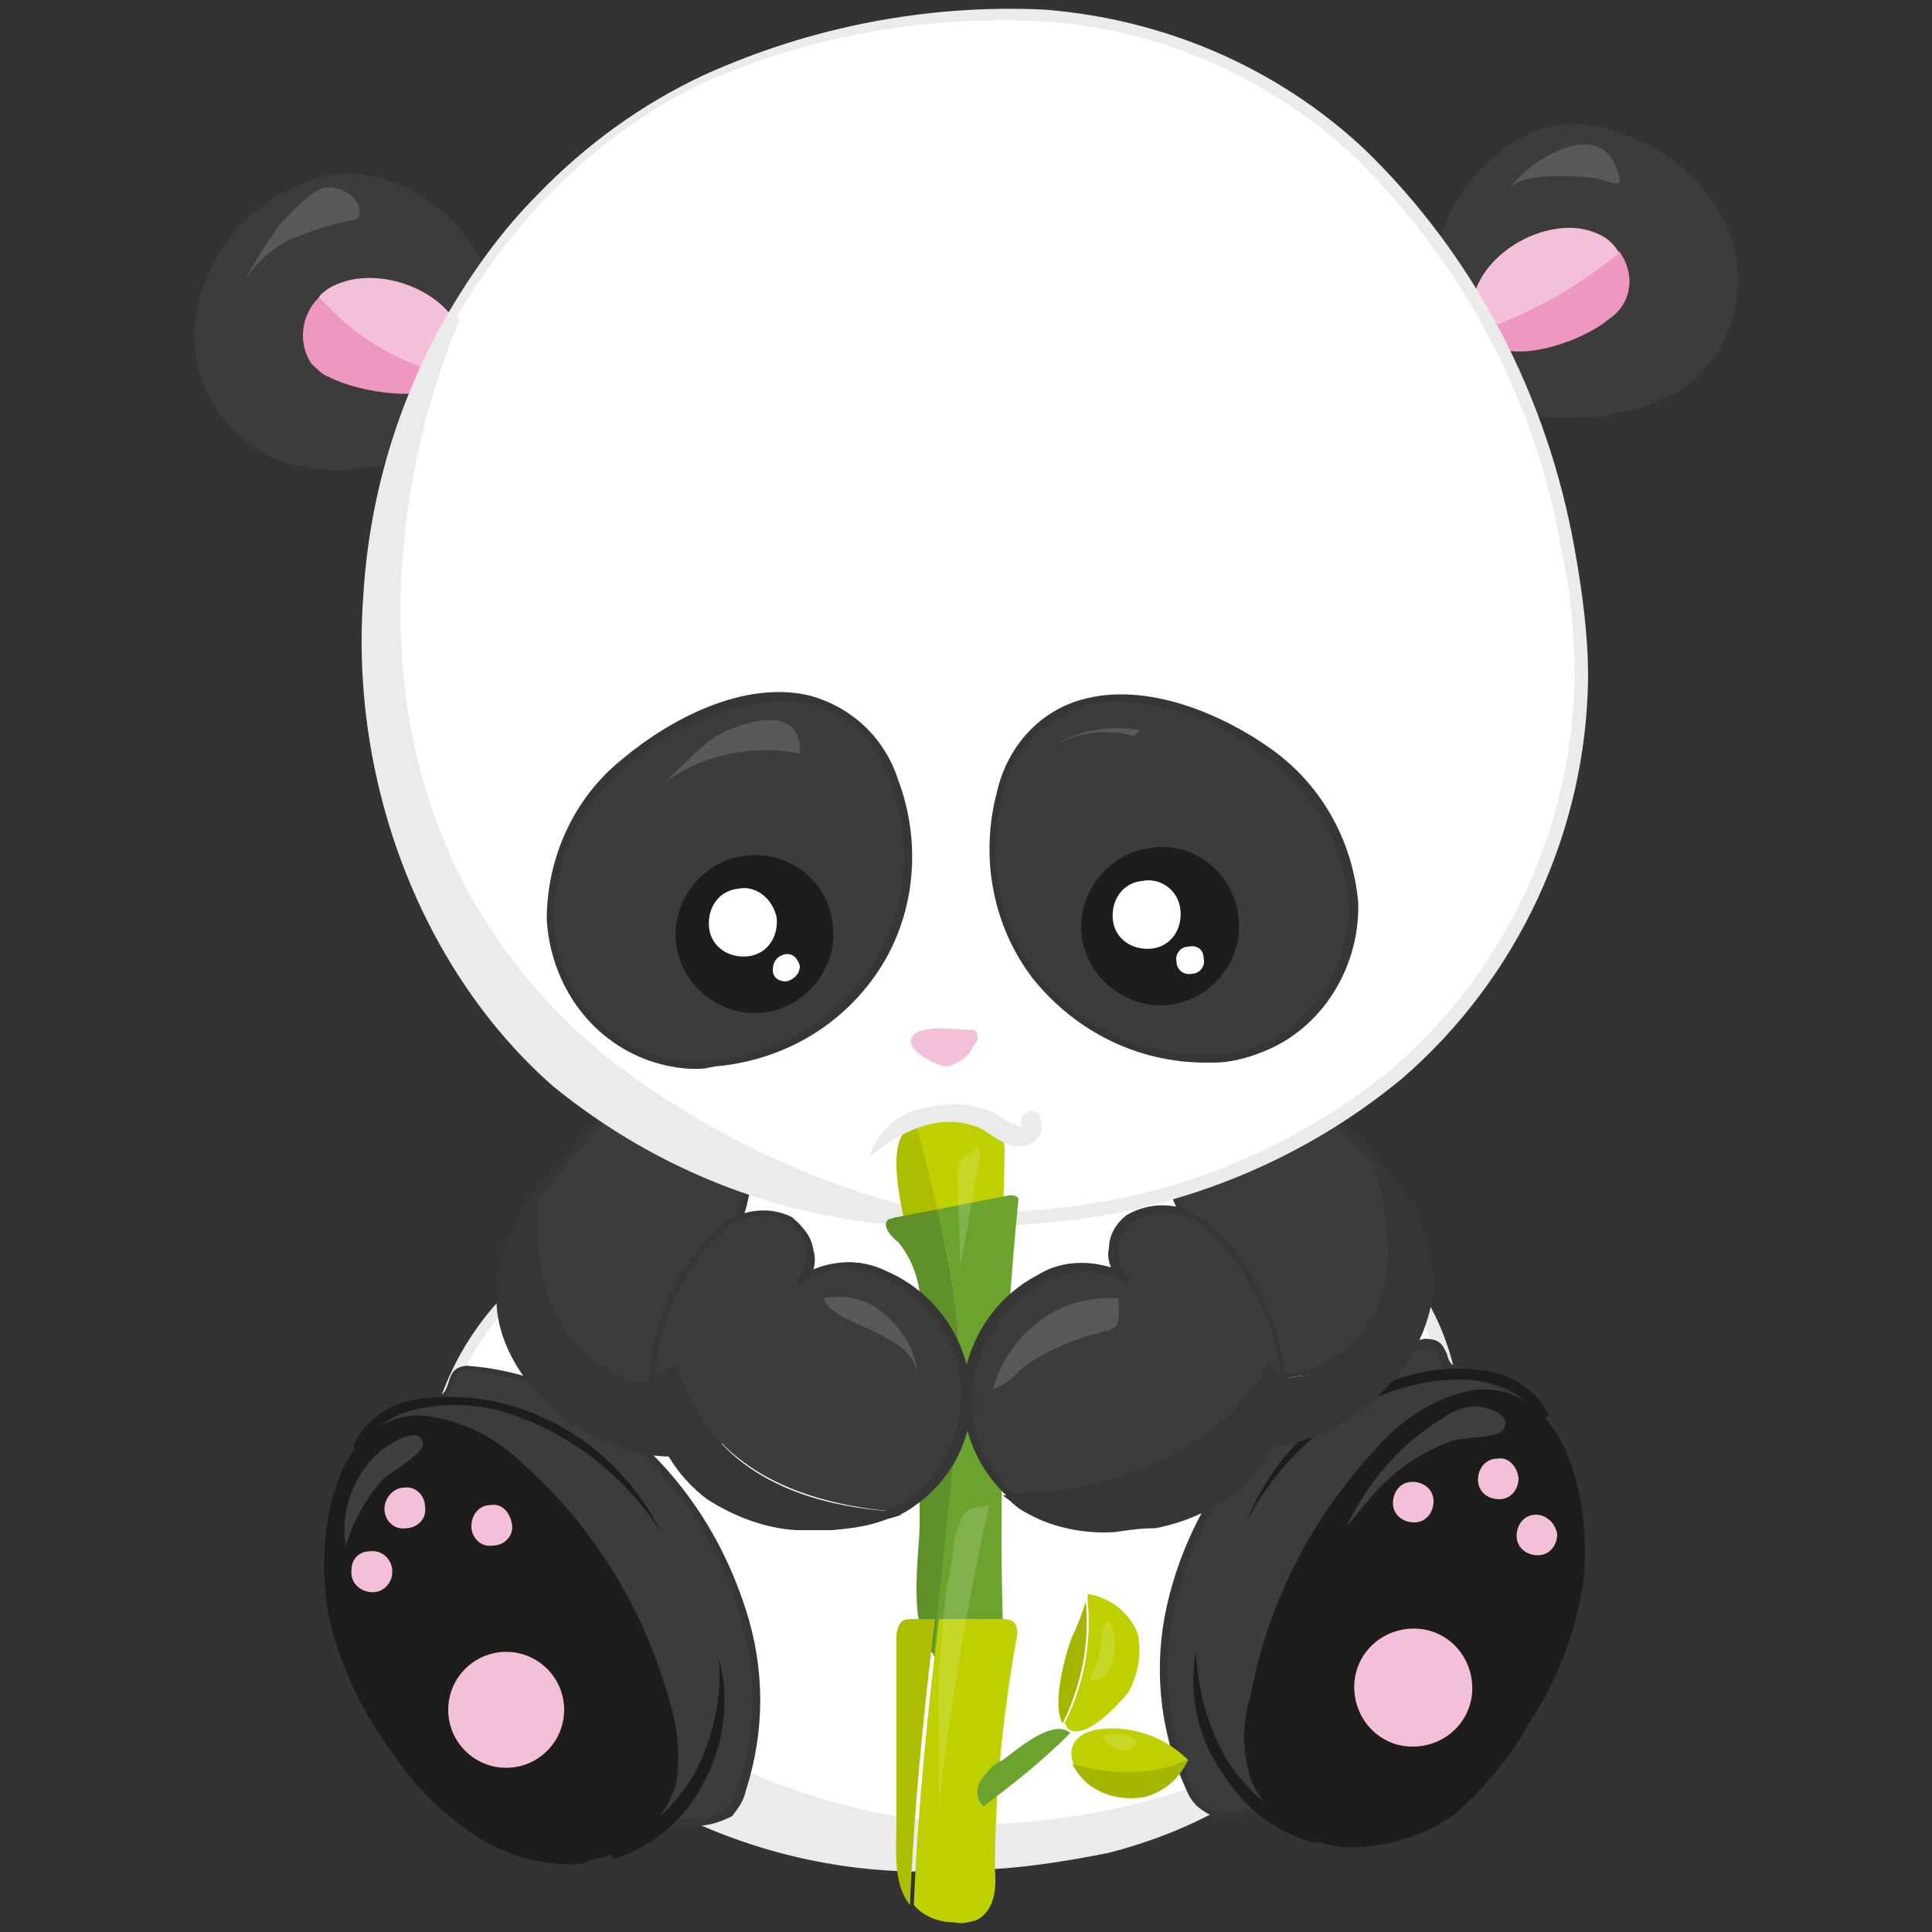 <?xml version="1.0" encoding="utf-8"?>
<!-- Generator: Adobe Illustrator 26.3.1, SVG Export Plug-In . SVG Version: 6.00 Build 0)  -->
<svg xmlns="http://www.w3.org/2000/svg" xmlns:xlink="http://www.w3.org/1999/xlink" version="1.1" id="Laag_1" x="0px" y="0px" viewBox="0 0 100 100" style="enable-background:new 0 0 100 100;" xml:space="preserve" width="400" height="400">
<rect x="0" y="0" width="100" height="100" fill="#333333" stroke="none"/>
<style type="text/css">
	.st0{fill:#3C3C3B;}
	.st1{fill:#EE97C0;}
	.st2{fill:#F3BFD9;}
	.st3{fill:#EBEBEB;}
	.st4{fill:#FFFFFF;}
	.st5{fill:#373636;}
	.st6{fill:#1D1D1B;}
	.st7{fill:#ADBE00;}
	.st8{fill:#BED000;}
	.st9{fill:#5F9029;}
	.st10{fill:#6CA32F;}
	.st11{fill:#A6B600;}
	.st12{opacity:0.15;}
</style>
<path class="st0" d="M18.7,9.2c-1.3-0.1-2.5,0.2-3.6,0.8c-2.6,1.3-4.4,3.7-4.8,6.6c-0.2,2.9,1.3,5.6,3.9,6.9  c2.2,0.7,4.5,0.8,6.7,0.2c0.4,0,0.8-0.1,1.2-0.2c0.6-0.6,1-1.4,1-2.2c0.5-2.2,2.8-4.6,2-6.9C24,11.6,21.6,9.7,18.7,9.2z"/>
<path class="st0" d="M18,24.3c-1.3,0.1-2.6-0.1-3.9-0.6c-2.7-1.3-4.3-4.1-4-7.1c0.4-2.9,2.2-5.5,4.9-6.8c1.1-0.6,2.4-0.9,3.7-0.8  l0,0c2.9,0.5,5.4,2.4,6.5,5.1c0.3,1.6-0.1,3.2-1,4.6c-0.4,0.8-0.8,1.6-1,2.4v0.2c-0.1,0.8-0.4,1.6-1.1,2.2c-0.4,0.2-0.8,0.4-1.2,0.4  C20,24.1,19,24.2,18,24.3z M18,9.3c-1,0.1-1.9,0.3-2.8,0.8c-2.5,1.2-4.2,3.7-4.6,6.5c-0.3,2.8,1.2,5.5,3.8,6.8  c2.1,0.7,4.4,0.8,6.6,0.2c0.4,0,0.8-0.1,1.1-0.3c0.5-0.5,0.9-1.2,0.9-1.9v-0.2c0.2-0.9,0.5-1.7,0.9-2.5c0.9-1.2,1.2-2.8,1-4.3  c-1.1-2.6-3.4-4.5-6.2-4.9C18.5,9.3,18.2,9.3,18,9.3L18,9.3z"/>
<path class="st1" d="M16.5,15.4c-0.9,0.9-1.1,2.3-0.4,3.4c0.3,0.3,0.6,0.6,0.9,0.7c1.5,0.8,5.4,1.5,6.6,0  C20.9,18.9,18.4,17.5,16.5,15.4z"/>
<path class="st2" d="M16.9,15c-0.1,0.1-0.3,0.2-0.4,0.4c1.9,2.1,4.4,3.6,7.2,4.1c0.3-0.4,0.4-0.9,0.4-1.3  C23.9,15.1,19.3,13.4,16.9,15z"/>
<path class="st0" d="M79.9,6.6c1.2-0.3,2.5-0.2,3.7,0.2c2.8,0.8,5,2.9,5.8,5.7c0.8,2.8-0.3,5.8-2.7,7.5c-2,1.1-4.3,1.6-6.5,1.4  c-0.4,0-0.8,0-1.2-0.2c-0.8-0.4-1.1-1.3-1.4-2c-0.8-2.1-3.5-4.1-3.1-6.5C75.2,9.9,77.2,7.6,79.9,6.6z"/>
<path class="st0" d="M81.7,21.6h-1.4c-0.4,0-0.9,0-1.3-0.2c-0.7-0.4-1.2-1.2-1.4-2v-0.2c-0.4-0.8-0.8-1.6-1.4-2.2  c-1.1-1.1-1.8-2.6-1.8-4.2c0.7-2.8,2.8-5.1,5.5-6.1l0,0c1.3-0.3,2.6-0.3,3.8,0.2c2.8,0.8,5.1,2.9,6,5.7c0.8,2.9-0.3,5.9-2.7,7.6  C85.3,21.1,83.5,21.6,81.7,21.6z M80,6.8c-2.7,0.9-4.6,3.2-5.3,5.9c0,1.5,0.6,3,1.7,4.1c0.6,0.7,1.1,1.5,1.4,2.3v0.2  c0.2,0.7,0.6,1.3,1.2,1.7c0.4,0.1,0.8,0.2,1.1,0.2c2.2,0.2,4.5-0.3,6.4-1.4c2.3-1.7,3.3-4.6,2.6-7.3c-0.8-2.7-3-4.8-5.7-5.6  C82.4,6.6,81.1,6.6,80,6.8L80,6.8z"/>
<path class="st1" d="M83.3,16.5c0.3-0.2,0.6-0.5,0.8-0.9c0.4-0.8,0.3-1.8-0.3-2.6c-2.2,1.8-4.7,3.2-7.4,4.1  C77.6,19.3,81.9,17.7,83.3,16.5z"/>
<path class="st2" d="M82.7,12.1c-2.6-1.2-6.8,1.3-6.5,4.3c0,0.3,0.1,0.6,0.2,0.8c2.7-0.9,5.2-2.3,7.4-4.1  C83.6,12.7,83.2,12.3,82.7,12.1z"/>
<path class="st3" d="M64.1,92c-3.9,1.6-8.1,2.5-12.4,2.7c-11.3,0.2-22.1-6.4-28.8-15.4c0.5,1.7,1.1,3.4,2.1,5  c1.5,2.5,3.4,4.7,5.6,6.5c7.3,5.9,17.7,7,26.8,4.6c2.7-0.7,5.2-1.8,7.5-3.3c0.4-0.3,0.8-0.6,1.2-0.9C65.4,91.5,64.8,91.8,64.1,92z"/>
<path class="st3" d="M49.7,96.8c-6.9,0.5-13.8-1.6-19.4-5.8c-2.3-1.9-4.2-4.1-5.7-6.6c-0.9-1.6-1.6-3.3-2.1-5l-0.4-1.7l1.1,1.4  c7.1,9.6,18,15.5,28.5,15.3c4.2-0.2,8.3-1.1,12.2-2.7c0.6-0.3,1.3-0.6,1.9-0.9l3-1.5l-2.6,2.2c-0.4,0.4-0.8,0.7-1.2,1  c-2.3,1.6-4.9,2.7-7.6,3.4C54.9,96.4,52.3,96.8,49.7,96.8z M23.9,81.1c0.4,1.1,0.9,2.1,1.5,3.1c1.4,2.5,3.3,4.7,5.5,6.4  c6.7,5.4,16.8,7.1,26.5,4.4c1.8-0.5,3.5-1.1,5.2-2c-3.5,1.2-7.1,1.9-10.7,2C41.6,95.3,31.1,90,23.9,81.1z"/>
<path class="st4" d="M51.7,94.7c4.3-0.2,8.4-1.1,12.4-2.7c0.7-0.3,1.3-0.6,1.9-1c1.9-1.7,3.6-3.7,5-5.9c1.8-2.6,3.1-5.6,3.8-8.7  c0.7-3.1,0.1-6.4-1.5-9.2c-2.1-3.2-5.7-4.9-8.7-7.4c-1.6-1.4-3.1-3.1-4.7-4.4c-3-2.5-6.8-4-10.7-4.4c-2.7-0.3-5.4,0.2-7.9,1.3  c-1.2,0.5-2.3,1.2-3.2,2.2c-0.4,0.7-0.8,1.5-1.1,2.3c-2.2,3.9-6.6,6.3-9.8,9.3c-1.9,1.6-3.3,3.7-4.2,6c-0.7,2.3-0.8,4.8-0.2,7.2  C29.6,88.3,40.5,94.9,51.7,94.7z"/>
<path class="st3" d="M51.7,95.1L51.7,95.1C41,95.3,29.9,89.3,22.7,79.5l0,0l0,0c-0.7-2.4-0.6-5,0.2-7.4c0.9-2.4,2.4-4.5,4.3-6.1  c1-1,2.2-1.9,3.4-2.8c2.5-1.7,4.7-3.9,6.3-6.4c0.2-0.3,0.3-0.6,0.4-0.9c0.2-0.5,0.4-1,0.7-1.4c0.9-1,2-1.8,3.3-2.3  c2.5-1.1,5.3-1.6,8-1.3c4,0.4,7.9,1.9,11,4.5c0.9,0.7,1.7,1.5,2.4,2.3c0.8,0.7,1.5,1.5,2.3,2.1s2,1.5,3.1,2.2  c2.2,1.4,4.2,3.1,5.7,5.2c1.7,2.9,2.2,6.3,1.5,9.5c-0.8,3.1-2.2,6-4.1,8.6c-1.4,2.2-3.1,4.3-5,6l0,0c-0.6,0.4-1.3,0.7-2,1  C60.3,93.9,56,94.9,51.7,95.1z M23.2,79.2c7.1,9.6,18,15.4,28.5,15.2c4.2-0.2,8.3-1.1,12.2-2.7c0.6-0.3,1.3-0.6,1.9-0.9  c1.9-1.7,3.5-3.7,4.9-5.8c1.8-2.6,3.1-5.5,3.8-8.6c0.7-3.1,0.2-6.3-1.4-9c-1.5-2-3.4-3.7-5.6-5c-1-0.7-2.1-1.5-3.1-2.3  s-1.5-1.4-2.3-2.1c-0.8-0.7-1.5-1.5-2.4-2.2c-3-2.5-6.7-4-10.6-4.3c-2.6-0.2-5.2,0.2-7.6,1.2c-1.2,0.4-2.2,1.1-3.1,2  c-0.2,0.4-0.4,0.8-0.6,1.2c-0.1,0.4-0.3,0.7-0.4,1c-1.7,2.6-3.9,4.9-6.5,6.6c-1.2,0.9-2.3,1.8-3.3,2.8c-1.8,1.6-3.3,3.6-4.1,5.9  C22.7,74.5,22.6,76.9,23.2,79.2z"/>
<path class="st0" d="M69.1,71.1c-1.6,0.9-3.1,2.2-4.2,3.6c-2.1,2.4-3.5,5.3-4.3,8.3c-0.7,3.1-0.4,6.3,0.8,9.2  c0.2,0.4,0.4,0.8,0.7,1.1c0.8,0.5,1.8,0.6,2.7,0.3c1.5-0.2,2.9-0.6,4.3-1.2c2.5-1.4,3.9-4.1,5.1-6.8c1.2-2.6,5.9-7.8,6.1-10.6  c0.2-2.4-2.3-3.8-4.9-4.2c-1.1-0.2-0.5-1.5-1.7-1.5C72.1,69.7,70.5,70.3,69.1,71.1z"/>
<path class="st5" d="M63.8,94.1c-0.6,0.1-1.2-0.1-1.7-0.5c-0.4-0.3-0.6-0.7-0.8-1.2c-1.3-2.9-1.6-6.2-0.9-9.3c0.7-3.1,2.2-6,4.3-8.4  c1.2-1.5,2.6-2.7,4.3-3.7l0,0c1.5-0.8,3.1-1.4,4.8-1.7c0.8,0,0.9,0.4,1.1,0.8c0.1,0.4,0.2,0.6,0.7,0.7c2.5,0.4,5.2,1.7,5,4.4  c-0.2,1.7-2,4.4-3.7,6.8c-0.9,1.2-1.7,2.5-2.4,3.8c-1.1,2.6-2.6,5.5-5.2,6.9c-1.4,0.6-2.8,1.1-4.3,1.2C64.6,94,64.2,94,63.8,94.1z   M69.2,71.3c-1.6,0.9-3,2.1-4.2,3.6c-2,2.4-3.5,5.2-4.2,8.2c-0.7,3.1-0.4,6.3,0.8,9.2c0.1,0.4,0.4,0.8,0.7,1.1  c0.8,0.4,1.7,0.5,2.5,0.3c1.5-0.2,2.9-0.6,4.2-1.2c2.5-1.4,3.9-4.2,5-6.7c0.7-1.4,1.5-2.7,2.5-3.9c1.6-2.3,3.5-5,3.6-6.6  c0.2-2.4-2.4-3.7-4.7-4c-0.7-0.1-0.8-0.6-0.9-0.9c-0.1-0.4-0.2-0.6-0.7-0.6C72.2,69.9,70.6,70.4,69.2,71.3L69.2,71.3z"/>
<path class="st6" d="M76,72.1c-1.8,0.4-3.4,1.4-4.6,2.8c-3.4,3.6-5.7,8.1-6.6,12.9c-0.4,1.3-0.4,2.7,0,4.1c0.8,1.9,2.5,3.3,4.6,3.5  c2.1,0.1,4.1-0.5,5.7-1.8c1.6-1.3,2.9-2.8,3.9-4.6c1.3-2.1,2.2-4.4,2.6-6.8C82.3,78.6,81.2,71.3,76,72.1z"/>
<path class="st6" d="M70.5,95.6c-0.3,0-0.7,0-1,0c-2.1-0.2-4-1.6-4.8-3.6c-0.4-1.4-0.4-2.8,0-4.1c0.9-4.9,3.2-9.4,6.6-13  c1.2-1.4,2.9-2.5,4.7-2.9c1.4-0.3,2.8,0.2,3.8,1.2c2.1,2.1,2.5,6.6,2.1,9c-0.4,2.4-1.3,4.8-2.7,6.9c-1,1.8-2.3,3.4-3.9,4.8  C73.9,94.9,72.2,95.5,70.5,95.6z M76,72.3c-1.7,0.4-3.3,1.4-4.5,2.8c-3.4,3.6-5.6,8-6.6,12.8c-0.3,1.3-0.3,2.7,0,4  c0.7,1.9,2.5,3.2,4.5,3.3c2,0.1,4-0.5,5.6-1.8c1.6-1.3,2.9-2.8,3.8-4.6c1.3-2.1,2.2-4.4,2.6-6.8c0.4-2.4,0-6.7-2-8.7  C78.6,72.5,77.3,72.1,76,72.3L76,72.3z"/>
<path class="st2" d="M74.2,77.7c0,0.6-0.4,1.1-1,1.1c-0.6,0-1.1-0.4-1.1-1c0-0.6,0.4-1.1,1-1.1c0,0,0,0,0,0  C73.7,76.7,74.2,77.1,74.2,77.7z"/>
<path class="st2" d="M78.6,76.5c0,0.6-0.4,1.1-1,1.1c0,0,0,0,0,0c-0.6,0-1.1-0.4-1.1-1c0-0.6,0.4-1.1,1-1.1  C78,75.4,78.5,75.8,78.6,76.5C78.6,76.4,78.6,76.4,78.6,76.5z"/>
<path class="st2" d="M80.6,79.4c0,0.6-0.4,1.1-1,1.1s-1.1-0.4-1.1-1c0-0.6,0.4-1.1,1-1.1C80,78.4,80.5,78.8,80.6,79.4  C80.6,79.4,80.6,79.4,80.6,79.4z"/>
<path class="st2" d="M76.2,87.2c0.1,1.7-1.2,3.1-2.9,3.2c-1.7,0.1-3.1-1.2-3.2-2.9c-0.1-1.7,1.2-3.1,2.9-3.2c0,0,0,0,0,0  C74.7,84.2,76.1,85.5,76.2,87.2z"/>
<path class="st6" d="M64.5,78.8c1.5-2.9,3.9-5.2,6.8-6.5c1.4-0.6,2.9-0.9,4.4-0.9c0.8,0,1.6,0.2,2.3,0.5c0.7,0.4,1.3,0.8,1.8,1.4  c0.1,0.1,0.2,0.1,0.3,0c0.1-0.1,0.1-0.1,0-0.2c-0.7-1.3-2.1-2.1-3.6-2.2c-1.6-0.2-3.3,0.1-4.8,0.7C68.4,72.9,65.8,75.5,64.5,78.8  L64.5,78.8L64.5,78.8z"/>
<path class="st6" d="M61.9,85.5c-0.4,2.2,0.1,4.5,1.4,6.3c1.1,1.8,2.8,3.1,4.8,3.6c0.1,0,0.2-0.1,0.2-0.2c0-0.1,0-0.1-0.1-0.2  c-0.8-0.5-1.7-0.9-2.5-1.5c-0.8-0.6-1.4-1.3-2-2.1C62.6,89.7,62,87.6,61.9,85.5L61.9,85.5L61.9,85.5z"/>
<path class="st0" d="M29,72c1.7,0.8,3.2,1.9,4.5,3.3c2.2,2.2,3.9,5,4.9,8c1,3,1,6.3,0,9.3c-0.1,0.5-0.4,0.9-0.7,1.2  c-0.8,0.5-1.7,0.7-2.6,0.5c-1.5-0.1-3-0.4-4.4-0.9c-2.6-1.2-4.3-3.8-5.6-6.4c-1.4-2.5-6.5-7.4-7-10.1c-0.4-2.4,2-4,4.6-4.6  c1.1-0.3,0.4-1.6,1.5-1.6C25.8,70.9,27.4,71.3,29,72z"/>
<path class="st5" d="M36.1,94.5c-0.4,0-0.7,0-1.1,0c-1.5-0.1-3-0.4-4.4-0.9c-2.7-1.2-4.4-4-5.7-6.5c-0.8-1.3-1.7-2.5-2.7-3.6  c-1.9-2.3-4-4.8-4.3-6.5c-0.4-2.6,2.2-4.2,4.7-4.7c0.4-0.1,0.5-0.4,0.6-0.7s0.2-0.9,1-0.9c1.7,0.1,3.4,0.6,4.9,1.2  c1.7,0.8,3.3,1.9,4.6,3.3c2.3,2.3,3.9,5,4.9,8.1c1,3.1,1,6.3,0,9.4c-0.1,0.5-0.4,0.9-0.7,1.3C37.3,94.3,36.7,94.5,36.1,94.5z   M24.1,70.9c-0.4,0-0.5,0.3-0.6,0.6c-0.1,0.5-0.4,0.9-0.9,1c-2.3,0.5-4.8,2-4.4,4.4c0.3,1.5,2.3,4.1,4.2,6.3c1,1.1,2,2.4,2.8,3.7  c1.3,2.4,2.9,5.1,5.6,6.3c1.4,0.5,2.8,0.8,4.3,0.9c0.9,0.2,1.8,0,2.5-0.5c0.3-0.3,0.5-0.7,0.6-1.1c1-3,1-6.2,0-9.2  c-0.9-3-2.6-5.7-4.8-7.9c-1.3-1.4-2.8-2.5-4.4-3.3l0,0C27.4,71.5,25.8,71.1,24.1,70.9L24.1,70.9z"/>
<path class="st6" d="M22.1,73.5c1.8,0.3,3.5,1.1,4.8,2.5c3.7,3.3,6.3,7.6,7.6,12.4c0.4,1.3,0.5,2.7,0.3,4.1c-0.6,2-2.3,3.5-4.4,3.8  c-2,0.3-4.1-0.2-5.8-1.3c-1.7-1.2-3.1-2.6-4.3-4.3c-1.5-2-2.5-4.2-3.2-6.6C16.4,80.5,16.9,73.2,22.1,73.5z"/>
<path class="st6" d="M29.6,96.5c-1.8,0-3.5-0.5-5-1.5c-1.7-1.1-3.2-2.6-4.3-4.3c-1.5-2-2.6-4.3-3.2-6.7c-0.6-2.4-0.5-6.8,1.4-9.2  c0.9-1.1,2.3-1.7,3.7-1.5l0,0c1.9,0.3,3.6,1.2,4.9,2.5c3.7,3.3,6.3,7.6,7.6,12.4c0.4,1.3,0.5,2.8,0.3,4.1c-0.6,2.1-2.4,3.6-4.5,4  C30.2,96.5,29.9,96.5,29.6,96.5z M21.5,73.7c-1.1,0-2.1,0.5-2.8,1.4c-1.9,2.2-1.9,6.5-1.3,8.9c0.6,2.4,1.7,4.6,3.1,6.5  c1.1,1.7,2.5,3.2,4.2,4.3c1.7,1.1,3.7,1.6,5.7,1.3c2-0.4,3.6-1.8,4.2-3.7c0.2-1.3,0.1-2.7-0.3-4c-1.4-4.7-4-9-7.6-12.2  c-1.2-1.3-2.9-2.1-4.7-2.4L21.5,73.7L21.5,73.7z"/>
<path class="st2" d="M24.4,79c0,0.6,0.5,1.1,1.1,1c0.6,0,1.1-0.5,1-1.1s-0.5-1.1-1.1-1c0,0,0,0,0,0C24.8,77.9,24.4,78.4,24.4,79  C24.4,79,24.4,79,24.4,79z"/>
<path class="st2" d="M19.9,78.1c0,0.6,0.5,1.1,1.1,1c0.6,0,1.1-0.5,1-1.1c0-0.6-0.5-1.1-1.1-1C20.4,77,19.9,77.5,19.9,78.1  C19.9,78.1,19.9,78.1,19.9,78.1z"/>
<path class="st2" d="M18.2,81.2c-0.1,0.6,0.3,1.1,0.9,1.2s1.1-0.3,1.2-0.9c0-0.1,0-0.2,0-0.3c-0.1-0.6-0.6-1-1.2-0.9  C18.6,80.3,18.2,80.7,18.2,81.2z"/>
<circle class="st2" cx="26.2" cy="88.5" r="3"/>
<path class="st6" d="M34.2,79.3c-1.5-3.1-4.3-5.5-7.6-6.5c-1.6-0.5-3.3-0.6-4.9-0.4c-1.5,0.2-2.8,1.1-3.4,2.4c0,0.2,0.2,0.3,0.3,0.2  c0.4-0.6,0.9-1.1,1.5-1.5c0.7-0.4,1.5-0.6,2.3-0.7c1.6-0.2,3.1,0,4.6,0.6C29.9,74.5,32.5,76.6,34.2,79.3L34.2,79.3L34.2,79.3z"/>
<path class="st6" d="M37.2,85.8c0.2,2.1-0.3,4.2-1.3,6.1c-0.5,0.8-1.1,1.5-1.7,2.1c-0.8,0.7-1.7,1.1-2.5,1.8c-0.1,0.1-0.1,0.2,0,0.3  c0,0.1,0.1,0.1,0.2,0.1c2-0.7,3.6-2.1,4.5-3.9C37.5,90.3,37.8,88,37.2,85.8L37.2,85.8L37.2,85.8z"/>
<path class="st0" d="M65.7,70.9c0.4,0.7,1.4,0.3,1.8,0.3c5.1-1.8,5.1-6.4,3.7-11c-0.2-0.3-0.5-0.5-0.7-0.8c-1.7-1.7-4.2-4.1-6.5-4.8  c-2.3-0.7-3.5,2.5-3.6,4.4c-0.1,2,0.5,3.9,1.8,5.4c0.5,0.5,1,1.1,0.9,1.8c-0.1,0.3-0.3,0.7-0.5,0.9c-0.8,1.1-1.3,2.4-1.2,3.8  c0.1,1.2,0.7,2.3,1.6,3.1C64,73.1,64.9,72,65.7,70.9z"/>
<path class="st5" d="M63,74.2l-0.1-0.1c-1-0.8-1.6-2-1.7-3.3c0-1.4,0.4-2.8,1.3-3.9v-0.1c0.2-0.2,0.3-0.5,0.4-0.8  c0.1-0.6-0.4-1.1-0.8-1.5l0-0.1c-1.3-1.5-2-3.5-1.9-5.5c0.1-1.6,0.9-3.2,2.1-4.3c0.5-0.4,1.2-0.5,1.8-0.3c2.5,0.8,5.1,3.4,6.6,4.8  l0.7,0.8l-0.1,0.1c1.8,5.9,0.5,9.7-3.8,11.2l0,0h-0.3c-0.4,0-1.1,0.2-1.5-0.2C65,72.3,64.1,73.3,63,74.2L63,74.2z M63.3,54.6  c-0.3,0-0.6,0.1-0.9,0.3c-1.1,1-1.8,2.5-1.9,4c-0.1,1.9,0.5,3.8,1.8,5.2l0.1,0.1c0.8,0.5,1.2,1.5,0.7,2.4c-0.1,0.1-0.2,0.3-0.3,0.4  v0.1c-0.8,1.1-1.2,2.3-1.2,3.7c0,1.1,0.6,2.2,1.4,2.9c1-0.8,1.8-1.8,2.5-2.9l0.2-0.3l0.2,0.3c0.2,0.4,0.7,0.4,1.3,0.2h0.3  c4.1-1.5,5.3-5.1,3.6-10.7c-0.2-0.2-0.5-0.5-0.7-0.7c-1.4-1.4-4-4-6.4-4.8C63.7,54.8,63.5,54.7,63.3,54.6z"/>
<path class="st5" d="M71.2,60.2c1.4,4.6,1.4,9.2-3.7,11c-0.4,0-1.4,0.4-1.8-0.3C65,72,64,73.1,63,73.9l0.3,0.2  c1.7,0.7,3.7,0.6,5.2-0.4c3.1-1.5,5.6-4.6,5.4-7.9C73.7,63.7,72.7,61.7,71.2,60.2z"/>
<path class="st5" d="M65.5,74.9c-0.8,0.1-1.6-0.1-2.3-0.5c-0.1-0.1-0.2-0.1-0.3-0.2L62.7,74l0.2-0.1c1.1-0.9,2-1.9,2.6-3.1l0.2-0.3  l0.2,0.3c0.2,0.4,0.7,0.4,1.3,0.2h0.3c4.1-1.5,5.3-5.1,3.6-10.7l-0.2-0.8l0.5,0.6c1.6,1.6,2.6,3.6,2.8,5.9c0.1,2.4-1.3,5.9-5.5,8.1  C67.6,74.6,66.6,74.8,65.5,74.9z M63.3,73.9l0.1,0.1c1.7,0.7,3.5,0.5,5.1-0.4c2.8-1.4,5.5-4.4,5.3-7.8c-0.2-1.9-1-3.6-2.2-5  c1.5,5.5,0.1,9-4.1,10.4l0,0h-0.3c-0.4,0-1.1,0.2-1.5-0.2C65.1,72.1,64.2,73.1,63.3,73.9z"/>
<path class="st5" d="M32.5,71.6c-4.2-2-5.2-5.7-4.8-9.7c-1.2,1.5-1.8,3.4-1.9,5.4c0.1,3.4,3,6.1,6.1,7.4c1.6,0.9,3.6,0.9,5.2,0l0,0  c-1-1.1-1.8-2.4-2.2-3.9C34.2,71.2,33.6,72,32.5,71.6z"/>
<path class="st5" d="M35,75.4c-1.1,0-2.2-0.2-3.2-0.6c-4.4-1.8-6.1-5.2-6.1-7.5c0-2,0.7-3.9,1.9-5.5l0.4-0.6v0.7  c-0.5,4.7,1.1,7.8,4.7,9.5c0.7,0.1,1.3-0.1,1.9-0.5l0.5-0.3l0.2-0.1v0.2c0.5,1.4,1.2,2.7,2.2,3.7l0.1,0.2l-0.2,0.1  C36.6,75.2,35.8,75.4,35,75.4z M27.4,62.6c-0.9,1.4-1.4,3-1.5,4.7c0.1,3.4,3.1,6.1,6,7.2c1.5,0.7,3.3,0.7,4.9,0  c-0.9-1-1.6-2.2-2-3.5l-0.3,0.2c-0.6,0.5-1.4,0.7-2.2,0.6l0,0C28.9,70.2,27.2,67.1,27.4,62.6L27.4,62.6z"/>
<path class="st0" d="M38.8,71.1c-0.1-1.3-0.6-2.6-1.5-3.6c-0.3-0.2-0.5-0.5-0.6-0.9c-0.2-0.7,0.3-1.3,0.7-1.9  c1.2-1.6,1.6-3.5,1.4-5.5c-0.3-1.9-2-4.9-4-4c-2,0.8-4.5,3.5-6,5.3C28.4,61,28,61.5,27.7,62c-0.4,3.9,0.6,7.6,4.8,9.7  c1.1,0.3,1.8-0.4,2.5-0.8c0.5,1.4,1.2,2.7,2.2,3.8C38.2,73.8,38.8,72.5,38.8,71.1z"/>
<path class="st5" d="M37.1,74.9L37,74.8c-1-1.1-1.7-2.3-2.2-3.7l-0.3,0.2c-0.6,0.5-1.4,0.7-2.2,0.6c-3.7-1.7-5.4-5.1-4.9-9.9l0,0  l0,0c0.3-0.5,0.7-0.9,1.1-1.4c1.3-1.5,3.7-4.4,6.1-5.4c0.6-0.2,1.2-0.2,1.8,0.1c1.3,1,2.2,2.4,2.4,4.1c0.3,2-0.2,4-1.4,5.6l-0.1,0.1  c-0.4,0.5-0.8,1.1-0.6,1.6c0.1,0.3,0.3,0.5,0.5,0.7l0.1,0.1c0.9,1,1.4,2.4,1.5,3.7C39,72.6,38.3,74,37.1,74.9L37.1,74.9z M35,70.6  v0.2c0.4,1.3,1.1,2.6,2.1,3.6c1-0.8,1.5-2,1.4-3.3l0,0c-0.1-1.3-0.6-2.5-1.5-3.5l-0.1-0.1c-0.2-0.2-0.4-0.5-0.5-0.9  c-0.1-0.7,0.2-1.5,0.8-1.9v-0.1c1.1-1.5,1.6-3.5,1.3-5.3c-0.2-1.5-1-2.8-2.2-3.7c-0.5-0.3-1-0.3-1.5-0.1c-2.3,1-4.7,3.8-5.9,5.3  c-0.4,0.4-0.7,0.9-1,1.3c-0.4,4.7,1.1,7.8,4.7,9.4c0.7,0.1,1.3-0.1,1.8-0.5l0.5-0.3L35,70.6z"/>
<path class="st4" d="M81.2,28.5c-1.3-7.8-5-15-10.7-20.5C66,3.8,60.2,1.3,54.1,0.9c-6-0.3-12,0.8-17.5,3.2c-3.2,1.5-6.1,3.6-8.5,6.1  c-1.8,1.8-3.3,3.9-4.6,6.1c-5.5,13.4-4.1,29.5,8.3,39.2c4.9,3.5,10.4,6.1,16.3,7.5c2,0.1,3.9,0.1,5.9-0.1c6.8-0.5,13.2-3.1,18.5-7.4  c5.9-5.2,9.3-12.6,9.4-20.5C81.8,32.9,81.6,30.6,81.2,28.5z"/>
<path class="st3" d="M51.7,63.5c-1.3,0-2.5,0-3.7,0h-0.1c-5.9-1.5-11.5-4-16.4-7.6C20.1,47,16.9,31.4,23.2,16.2l0,0  c1.3-2.2,2.8-4.3,4.6-6.1c2.5-2.6,5.4-4.7,8.6-6.2C41.9,1.4,48,0.2,54.1,0.5c6.2,0.5,12,3,16.5,7.2c5.7,5.5,9.5,12.8,10.9,20.7l0,0  c0.4,2.2,0.7,4.5,0.7,6.7c-0.1,7.9-3.6,15.5-9.6,20.7c-5.3,4.4-11.9,7-18.7,7.5C53.2,63.4,52.5,63.4,51.7,63.5z M48.1,62.8  c1.9,0.1,3.9,0,5.8-0.2c6.7-0.5,13.1-3.1,18.3-7.4c5.8-5.1,9.2-12.4,9.3-20.2c0-2.2-0.2-4.4-0.7-6.6l0,0  c-1.3-7.7-5.1-14.8-10.7-20.3c-4.4-4.1-10.1-6.6-16.1-7c-6-0.3-11.9,0.7-17.4,3.1c-3.2,1.5-6,3.6-8.4,6.1c-1.7,1.8-3.2,3.8-4.5,6  c-4.7,11.3-5.3,28.3,8.2,38.8C36.8,58.8,42.3,61.3,48.1,62.8z"/>
<path class="st3" d="M23.5,16.4c-2.5,4.4-4,9.4-4.3,14.5c-0.6,9.2,2.7,18.9,9.7,25c5.4,4.5,12.1,7,19.1,7.2  c-5.9-1.4-11.4-4-16.3-7.5C19.3,45.9,18,29.7,23.5,16.4z"/>
<path class="st3" d="M51.3,63.6L48,63.5c-7.1-0.2-13.9-2.8-19.4-7.3c-6.7-5.9-10.5-15.6-9.8-25.3c0.3-5.2,1.8-10.2,4.4-14.7l0.6,0.3  c-4.7,11.3-5.4,28.3,8.1,38.8c4.9,3.5,10.3,6,16.1,7.4L51.3,63.6z M20.9,23.2c-0.8,2.5-1.2,5.1-1.4,7.7c-0.6,9.5,3.1,19,9.6,24.7  c4.4,3.7,9.7,6,15.3,6.8c-4.6-1.4-8.9-3.6-12.9-6.5C21.9,48.3,18,36,20.9,23.2z"/>
<path class="st2" d="M50.1,53.3c0.1,0,0.2,0,0.3,0c0.2,0.1,0.2,0.3,0.2,0.5c-0.1,0.2-0.2,0.3-0.3,0.5c-0.3,0.5-0.8,0.8-1.3,0.9  c-0.5,0-2.2-0.9-1.8-1.5C47.5,53,49.6,53.3,50.1,53.3z"/>
<path class="st0" d="M32.3,39.5c-2.5,2-3.9,5-3.9,8.2c0.1,3.2,2.1,6,5.1,7.1c1.1,0.3,2.2,0.4,3.3,0.3c3.4-0.3,6.5-2.1,8.4-5  c1.8-2.9,2.2-6.4,1-9.6C43.6,33.8,36.7,35.7,32.3,39.5z"/>
<path class="st5" d="M36.5,55.3c-1,0.1-2-0.1-2.9-0.4c-3.1-1.1-5.1-4-5.3-7.3c0-3.2,1.4-6.3,3.9-8.3c2.5-2.1,6.3-4.1,9.7-3.3  c2.2,0.6,3.9,2.2,4.6,4.4c1.2,3.2,0.9,6.9-1,9.8c-1.9,2.9-5,4.7-8.5,5L36.5,55.3z M39.9,36.3c-2.8,0.3-5.4,1.5-7.5,3.4l0,0  c-2.4,2-3.8,4.9-3.7,8c0.1,3.1,2.1,5.9,5,6.9c1,0.3,2.1,0.4,3.2,0.3c3.3-0.3,6.4-2.1,8.2-4.9c1.8-2.8,2.2-6.3,1-9.5  c-0.6-2-2.2-3.6-4.3-4.1C41.2,36.3,40.6,36.2,39.9,36.3z"/>
<path class="st0" d="M65.6,38.9c2.6,1.8,4.3,4.6,4.6,7.8c0.2,3.2-1.6,6.2-4.5,7.5c-1,0.4-2.1,0.6-3.2,0.6c-3.4,0-6.6-1.5-8.8-4.2  c-2.1-2.7-2.8-6.2-1.9-9.5C53.8,34.2,60.9,35.5,65.6,38.9z"/>
<path class="st5" d="M62.8,55h-0.4c-3.5,0-6.7-1.6-8.9-4.3c-2.1-2.7-2.8-6.3-1.9-9.7c0.5-2.2,2-4,4.1-4.7c3.3-1.1,7.3,0.5,10,2.4  l0,0c2.6,1.8,4.3,4.7,4.6,8c0.1,3.2-1.7,6.3-4.6,7.6C64.8,54.7,63.8,55,62.8,55z M57.7,36.3c-0.6,0-1.3,0.1-1.9,0.4  c-2,0.7-3.5,2.4-3.9,4.5c-0.9,3.2-0.2,6.7,1.8,9.3c2.1,2.6,5.3,4.1,8.6,4.1c1.1,0,2.2-0.2,3.1-0.6c2.8-1.3,4.5-4.2,4.4-7.3  c-0.3-3.1-1.9-5.9-4.4-7.6l0,0C63.2,37.3,60.5,36.4,57.7,36.3z"/>
<path class="st6" d="M43.1,47.8c0.3,2.2-1.3,4.3-3.5,4.6s-4.3-1.3-4.6-3.5c-0.3-2.2,1.3-4.3,3.5-4.6c0,0,0,0,0,0  C40.8,44,42.8,45.5,43.1,47.8z"/>
<path class="st4" d="M40.2,47.5c0.1,1-0.5,1.9-1.5,2c0,0,0,0,0,0c-1,0.1-1.9-0.5-2-1.5c-0.1-1,0.5-1.9,1.5-2  C39.1,45.8,40,46.5,40.2,47.5C40.2,47.5,40.2,47.5,40.2,47.5z"/>
<path class="st4" d="M41.4,50c0,0.4-0.3,0.7-0.7,0.8c-0.4,0-0.7-0.2-0.7-0.6c0-0.4,0.2-0.7,0.6-0.8C41,49.3,41.3,49.6,41.4,50  C41.4,50,41.4,50,41.4,50z"/>
<path class="st6" d="M64.1,47.4c0.3,2.2-1.3,4.3-3.5,4.6c-2.2,0.3-4.3-1.3-4.6-3.5c-0.3-2.2,1.3-4.3,3.5-4.6c0,0,0,0,0,0  C61.7,43.5,63.8,45.1,64.1,47.4C64.1,47.3,64.1,47.3,64.1,47.4z"/>
<path class="st4" d="M61.1,47.1c0.1,1-0.5,1.9-1.5,2c-1,0.1-1.9-0.5-2-1.5c-0.1-1,0.5-1.9,1.5-2c0,0,0,0,0,0  C60.1,45.4,61,46.1,61.1,47.1C61.1,47.1,61.1,47.1,61.1,47.1z"/>
<path class="st4" d="M62.3,49.6c0.1,0.4-0.2,0.8-0.6,0.8c-0.4,0.1-0.8-0.2-0.8-0.6c-0.1-0.4,0.2-0.8,0.6-0.8  C61.9,48.9,62.3,49.1,62.3,49.6C62.3,49.5,62.3,49.5,62.3,49.6z"/>
<path class="st7" d="M46.8,58.6c-0.8,1-0.2,3.5,0,4.6c0,0.2,0.1,0.3,0.2,0.4c0.1,0.1,0.2,0.1,0.4,0.1c0.5,0.1,1,0.1,1.5,0.1  C48.5,62,48,60,47.5,58.1C47.2,58.2,47,58.4,46.8,58.6z"/>
<path class="st8" d="M51.6,58.2c-0.2-0.1-0.3-0.2-0.6-0.3c-1.2-0.4-2.5-0.3-3.6,0.2c0.5,1.9,1,3.9,1.4,5.8c1,0.1,2,0,3.1-0.1  l0.1-4.2C52,59.1,51.9,58.6,51.6,58.2z"/>
<path class="st9" d="M48.5,62.6L46.4,63c-0.1,0-0.3,0.1-0.4,0.1c-0.4,0.3,0.1,0.9,0.5,1.2c0.9,1.1,1.3,2.6,1.1,4.1c0,3.5,0,7,0,10.5  c0,1.5-0.7,5.5,0.8,6.8c0.5-4.3,1-8.5,1.3-12.7C49.8,69.5,49.4,66,48.5,62.6z"/>
<path class="st10" d="M52.1,61.9l-3.6,0.7c0.9,3.4,1.3,6.9,1.1,10.4c-0.4,4.3-0.9,8.5-1.3,12.7c0.5,0.4,1,0.5,1.6,0.4  c1.1-0.2,2-1.2,2-2.3c-0.2-7.2,0.1-14.4,0.8-21.6C52.8,61.9,52.4,61.8,52.1,61.9z"/>
<path class="st7" d="M47.3,83.8c-0.2,0-0.4,0-0.6,0.1c-0.2,0.2-0.3,0.5-0.3,0.8c0,3.1,0,6.2,0,9.3c0,1.8-0.2,3.5,0.7,4.6  c0.2-4.9,0.7-9.9,1.3-14.8L47.3,83.8z"/>
<path class="st8" d="M52.4,83.9c-0.2-0.1-0.4-0.1-0.5-0.1h-3.3c-0.6,4.9-1.1,9.9-1.3,14.8c0.5,0.6,1.3,0.9,2.1,0.9  c0.4,0.1,0.7,0,1.1-0.1c0.9-0.4,1.1-1.5,1-2.6c0-4,0.4-8,1.1-11.9C52.7,84.6,52.7,84.1,52.4,83.9z"/>
<path class="st8" d="M58.9,84.6c-0.4-1.1-1.4-1.9-2.6-2.1c0,0.1,0,0.3,0,0.4c0.2,2.2-0.2,4.3-1.2,6.3c0.1,0.1,0.1,0.2,0.2,0.3  c0.9,0.6,2.6-1.3,3.1-1.9C58.9,86.7,59.1,85.6,58.9,84.6z"/>
<path class="st11" d="M56.2,82.9c-0.2,0.6-0.4,1.2-0.7,1.8c-0.3,0.7-1.1,3.5-0.5,4.5C56,87.2,56.4,85,56.2,82.9z"/>
<path class="st8" d="M61.5,91.1L61.5,91.1c-1.2-1.2-2.9-1.8-4.6-1.6c-1.3,0.2-1.7,1-1.3,1.9C57.5,92,59.6,91.9,61.5,91.1z"/>
<path class="st11" d="M55.5,91.3c0.2,0.4,0.5,0.8,0.9,1.1c0.8,0.6,1.9,0.8,2.9,0.6c1-0.3,1.7-0.9,2.2-1.9  C59.6,91.9,57.5,91.9,55.5,91.3z"/>
<path class="st10" d="M51.9,91.1c-0.5,0.2-0.8,0.6-1.1,1c-0.3,0.4-0.3,1,0.1,1.4c1.6-1.2,3.1-2.4,4.5-3.8  C54.5,88.9,52.6,90.6,51.9,91.1z"/>
<path class="st0" d="M58.3,66.3l-0.2-0.2L58.3,66.3z"/>
<path class="st5" d="M58.2,66.5c-0.1-0.1-0.2-0.1-0.3-0.2l0.2-0.3l0.3,0.2L58.2,66.5z"/>
<path class="st5" d="M65.7,70.9c-2.6,4.6-8,6.5-13.3,6.6c0.3,0.3,0.6,0.5,0.9,0.7c1.9,1,4.2,1.2,6.3,0.7c1.6-0.3,3.1-1,4.4-2  c1.5-1.3,2.3-3.1,2.4-5.1c0-0.2,0-0.3,0-0.5C66.1,71.3,65.8,71.1,65.7,70.9z"/>
<path class="st5" d="M57.7,79.3c-1.5,0.1-3.1-0.2-4.4-0.9c-0.4-0.2-0.7-0.4-1-0.7l-0.4-0.3h0.5c5.9-0.1,10.7-2.5,13.1-6.5l0.2-0.3  l0.2,0.3c0.1,0.2,0.4,0.3,0.6,0.3h0.2v0.2c0,0.2,0,0.4,0,0.5c-0.1,2-1,3.8-2.5,5.2c-1.3,1-2.8,1.7-4.4,2  C59,79.1,58.4,79.2,57.7,79.3z M52.9,77.6c0.2,0.1,0.4,0.3,0.6,0.4c1.9,1,4.1,1.2,6.1,0.7c1.6-0.3,3.1-0.9,4.3-1.9  c1.4-1.3,2.3-3,2.4-4.9v-0.4c-0.2,0-0.4-0.1-0.6-0.2c-2.4,3.8-7,6.2-12.6,6.4H52.9z"/>
<path class="st0" d="M62.1,63.2c-1.1-0.8-2.5-0.8-3.6-0.1c-0.9,0.7-1.2,2-0.5,3c0,0,0,0.1,0.1,0.1l0.2,0.2l-0.2-0.2  c-1.3-0.8-3-0.7-4.3,0.1c-2.2,1.2-3.6,3.4-3.8,5.9c-0.1,2.1,0.8,4,2.3,5.4c5.2,0,10.6-2.1,13.3-6.6c0.2,0.3,0.4,0.4,0.7,0.4  C66.1,68.2,64.6,65.2,62.1,63.2z"/>
<path class="st5" d="M53.1,77.6h-0.8l0,0c-1.6-1.4-2.5-3.4-2.5-5.6c0.2-2.5,1.6-4.8,3.9-6c1.1-0.7,2.5-0.8,3.8-0.4  c-0.1-0.3-0.2-0.6-0.1-1c0-0.7,0.4-1.3,0.9-1.7c1.2-0.7,2.7-0.7,3.8,0.1l0,0c2.4,1.5,4.3,5.6,4.4,8.3v0.2h-0.2  c-0.3,0-0.5-0.1-0.7-0.3C63.3,75,58.7,77.4,53.1,77.6z M52.5,77.3c5.8-0.1,10.7-2.5,13-6.5l0.2-0.3l0.2,0.3c0.1,0.2,0.2,0.3,0.4,0.3  c-0.4-3-1.9-5.8-4.2-7.8l0,0c-1-0.7-2.4-0.7-3.4-0.1c-0.5,0.4-0.8,0.9-0.8,1.5c-0.1,0.5,0.1,1,0.4,1.3c0.1,0.1,0.2,0.1,0.2,0.2  l-0.2,0.3c-0.1-0.1-0.2-0.1-0.3-0.2c-1.3-0.7-2.8-0.6-4,0.1c-2.1,1.2-3.5,3.3-3.7,5.7C50.2,74.1,51,76,52.5,77.3z"/>
<path class="st0" d="M41.6,66.2l-0.2,0.2L41.6,66.2z"/>
<path class="st5" d="M41.5,66.5l-0.2-0.2l0.2-0.2l0.3,0.2C41.7,66.4,41.6,66.5,41.5,66.5z"/>
<path class="st0" d="M50,71.3c-0.4-2.4-2-4.5-4.2-5.5c-1.3-0.7-2.9-0.6-4.2,0.3l-0.2,0.2l0.2-0.2c0.7-1,0.4-2.3-0.5-3  c0,0-0.1-0.1-0.1-0.1c-1.2-0.6-2.6-0.4-3.6,0.4c-2.2,2.1-3.4,4.9-3.6,7.9c0.4-0.2,0.7-0.5,1.1-0.7c1.7,5.2,6.1,7.1,11,7.6  C48.8,77.3,50.5,74.4,50,71.3L50,71.3z"/>
<path class="st5" d="M46,78.6L46,78.6c-5.9-0.6-9.5-3.1-11.1-7.5l-0.3,0.2c-0.2,0.2-0.4,0.3-0.7,0.4l-0.3,0.1v-0.3  c0.1-3,1.4-5.9,3.6-8c1.1-0.9,2.5-1.1,3.8-0.4c0.6,0.4,1,0.9,1.1,1.6c0.1,0.3,0.1,0.7,0,1c1.2-0.5,2.6-0.5,3.8,0.1  c2.3,1,3.9,3.1,4.3,5.6l0,0c0.4,2.5-0.7,5-2.8,6.5c-0.4,0.3-0.9,0.6-1.4,0.7L46,78.6z M35,70.6v0.2c1.5,4.4,5,6.9,10.8,7.4  c0.5-0.2,0.9-0.4,1.3-0.7c1.9-1.4,2.9-3.8,2.6-6.1l0,0c-0.4-2.4-1.9-4.4-4.1-5.3c-1.3-0.7-2.8-0.6-4,0.2c-0.1,0.1-0.1,0.2-0.2,0.2  l-0.2-0.3l0.2-0.2c0.3-0.4,0.4-0.9,0.3-1.3c-0.1-0.6-0.4-1.1-0.9-1.4c-1.1-0.6-2.4-0.4-3.4,0.4c-2,2-3.3,4.6-3.5,7.5l0.4-0.2  l0.5-0.3L35,70.6z"/>
<path class="st5" d="M34.9,70.9c-0.4,0.2-0.7,0.5-1.1,0.7c0,0.3,0,0.7,0,1c0.2,1.9,1.3,3.7,2.8,4.8c1.3,0.9,2.9,1.4,4.5,1.5  c1.6,0.2,3.2,0.1,4.8-0.5C41,77.9,36.7,76,34.9,70.9z"/>
<path class="st5" d="M43.1,79.2c-0.6,0-1.3,0-1.9,0c-1.6-0.1-3.2-0.7-4.6-1.6c-1.6-1.2-2.7-3-2.9-4.9c0-0.4,0-0.7,0-1.1v-0.1h0.1  c0.2-0.1,0.4-0.2,0.6-0.4l0.5-0.3l0.2-0.1v0.2c1.5,4.4,5,6.9,10.9,7.5h0.7L46,78.6C45,79,44.1,79.1,43.1,79.2z M33.9,71.6  c0,0.3,0,0.6,0,0.9c0.2,1.9,1.2,3.6,2.8,4.7c1.3,0.9,2.8,1.4,4.4,1.5c1.3,0.2,2.7,0.1,4-0.2c-5.4-0.7-8.8-3.1-10.3-7.4l-0.3,0.2  C34.4,71.4,34.2,71.5,33.9,71.6L33.9,71.6z"/>
<path class="st3" d="M45.1,59.8c1.5-1.2,3.4-2.2,5.4-1.5c0.8,0.3,1.5,1.2,2.5,1c0.6-0.1,1-0.6,0.9-1.2c0-0.1-0.1-0.3-0.1-0.4  c-0.2-0.2-0.5-0.3-0.7-0.1c-0.2,0.1-0.3,0.4-0.2,0.6c0.1,0.3-0.8-0.2-0.8-0.2c0,0-0.3-0.2-0.5-0.3c-0.3-0.2-0.7-0.3-1.1-0.4  c-0.8-0.2-1.5-0.2-2.3,0c-1.5,0.1-2.8,1.2-3.2,2.6C44.9,59.8,45,59.8,45.1,59.8C45,59.9,45,59.8,45.1,59.8L45.1,59.8z"/>
<g class="st12">
	<path class="st4" d="M14.5,11.6c-0.7,1-1.4,2-1.9,3.1c0.5-1,1.4-1.8,2.4-2.3c1-0.4,2.1-0.8,3.2-1c0.2,0,0.4-0.1,0.4-0.3   c0.1-0.9-0.9-1.4-1.6-1.4C16.2,9.7,15.1,11,14.5,11.6z"/>
</g>
<g class="st12">
	<path class="st4" d="M78.1,9.8c0.6-0.9,3.4-0.7,4.3-0.6s1.8,0.8,1.3-0.4C82.8,6,79.1,8.3,78.1,9.8z"/>
</g>
<g class="st12">
	<path class="st4" d="M34.1,40.7c2.1-1.6,4.7-2.2,7.3-1.7c0.1-2.1-1.8-1.9-3.2-1.4C36.3,38.2,35.6,39.6,34.1,40.7z"/>
</g>
<g class="st12">
	<path class="st4" d="M59,37.8c-1.5-0.3-3.2,0-4.5,0.8c1.3-0.7,2.8-0.9,4.2-0.5"/>
</g>
<g class="st12">
	<path class="st4" d="M45.5,67.8c1.1,0.8,1.9,2,2,3.4c-0.2-2.3-4.3-2.5-4.9-4C43.7,67,44.7,67.2,45.5,67.8z"/>
</g>
<g class="st12">
	<path class="st4" d="M53.9,68.3c-1.2,0.9-2.1,2.1-2.5,3.6c0.5-0.2,1-0.5,1.4-1c1.3-1,2.8-1.6,4.4-2c0.2,0,0.3-0.1,0.5-0.2   c0.3-0.3,0.2-1.1,0.2-1.5C56.4,67.1,55,67.5,53.9,68.3z"/>
</g>
<g class="st12">
	<path class="st4" d="M76.4,72.8c-0.6,0-1.2,0.2-1.7,0.6c-2.2,1.3-3.9,3.3-5,5.6c0.4-0.4,0.7-0.9,1.1-1.3c1.1-1.4,2.6-2.5,4.3-3.1   c0.5-0.2,2.4-0.2,2.6-0.5C78.5,73.3,77,72.8,76.4,72.8z"/>
</g>
<g class="st12">
	<path class="st4" d="M19.7,75.1c-1.4,1.2-2.1,3.1-1.8,4.9c0.4-1.3,1-2.4,1.9-3.4c0.4-0.4,2.2-1.4,2.1-1.9   C21.7,73.7,20.1,74.8,19.7,75.1z"/>
</g>
<g class="st12">
	<path class="st4" d="M51.2,77.9c-1.2,5.4-2.1,10.9-2.7,16.4c0.3-3.1-0.1-6.1,0.2-9.1c0.1-1.5,0.3-3.1,0.6-4.6   c0-0.7,0.2-1.4,0.5-2.1C50.2,77.9,50.5,78.1,51.2,77.9z"/>
</g>
<g class="st12">
	<path class="st4" d="M57,84.1c0.1,1-0.1,1.9-0.6,2.8c0.2,0.2,0.6,0,0.8-0.2c0.6-0.8,0.7-1.9,0.2-2.8l-0.5,0.4"/>
</g>
<g class="st12">
	<path class="st4" d="M58.9,90.1c-0.6-0.4-1.3-0.4-1.9-0.2c0.3,0.3,0.6,0.6,1,0.7c0.4,0.1,0.9-0.2,0.9-0.7"/>
</g>
<g class="st12">
	<path class="st4" d="M50.6,59.4c0.1,0.2,0.2,0.4,0.1,0.6l-1,5.6c0-1.3-0.1-2.5-0.1-3.8C49.5,60.2,49.4,60.2,50.6,59.4z"/>
</g>
</svg>
<!-- fixed -->